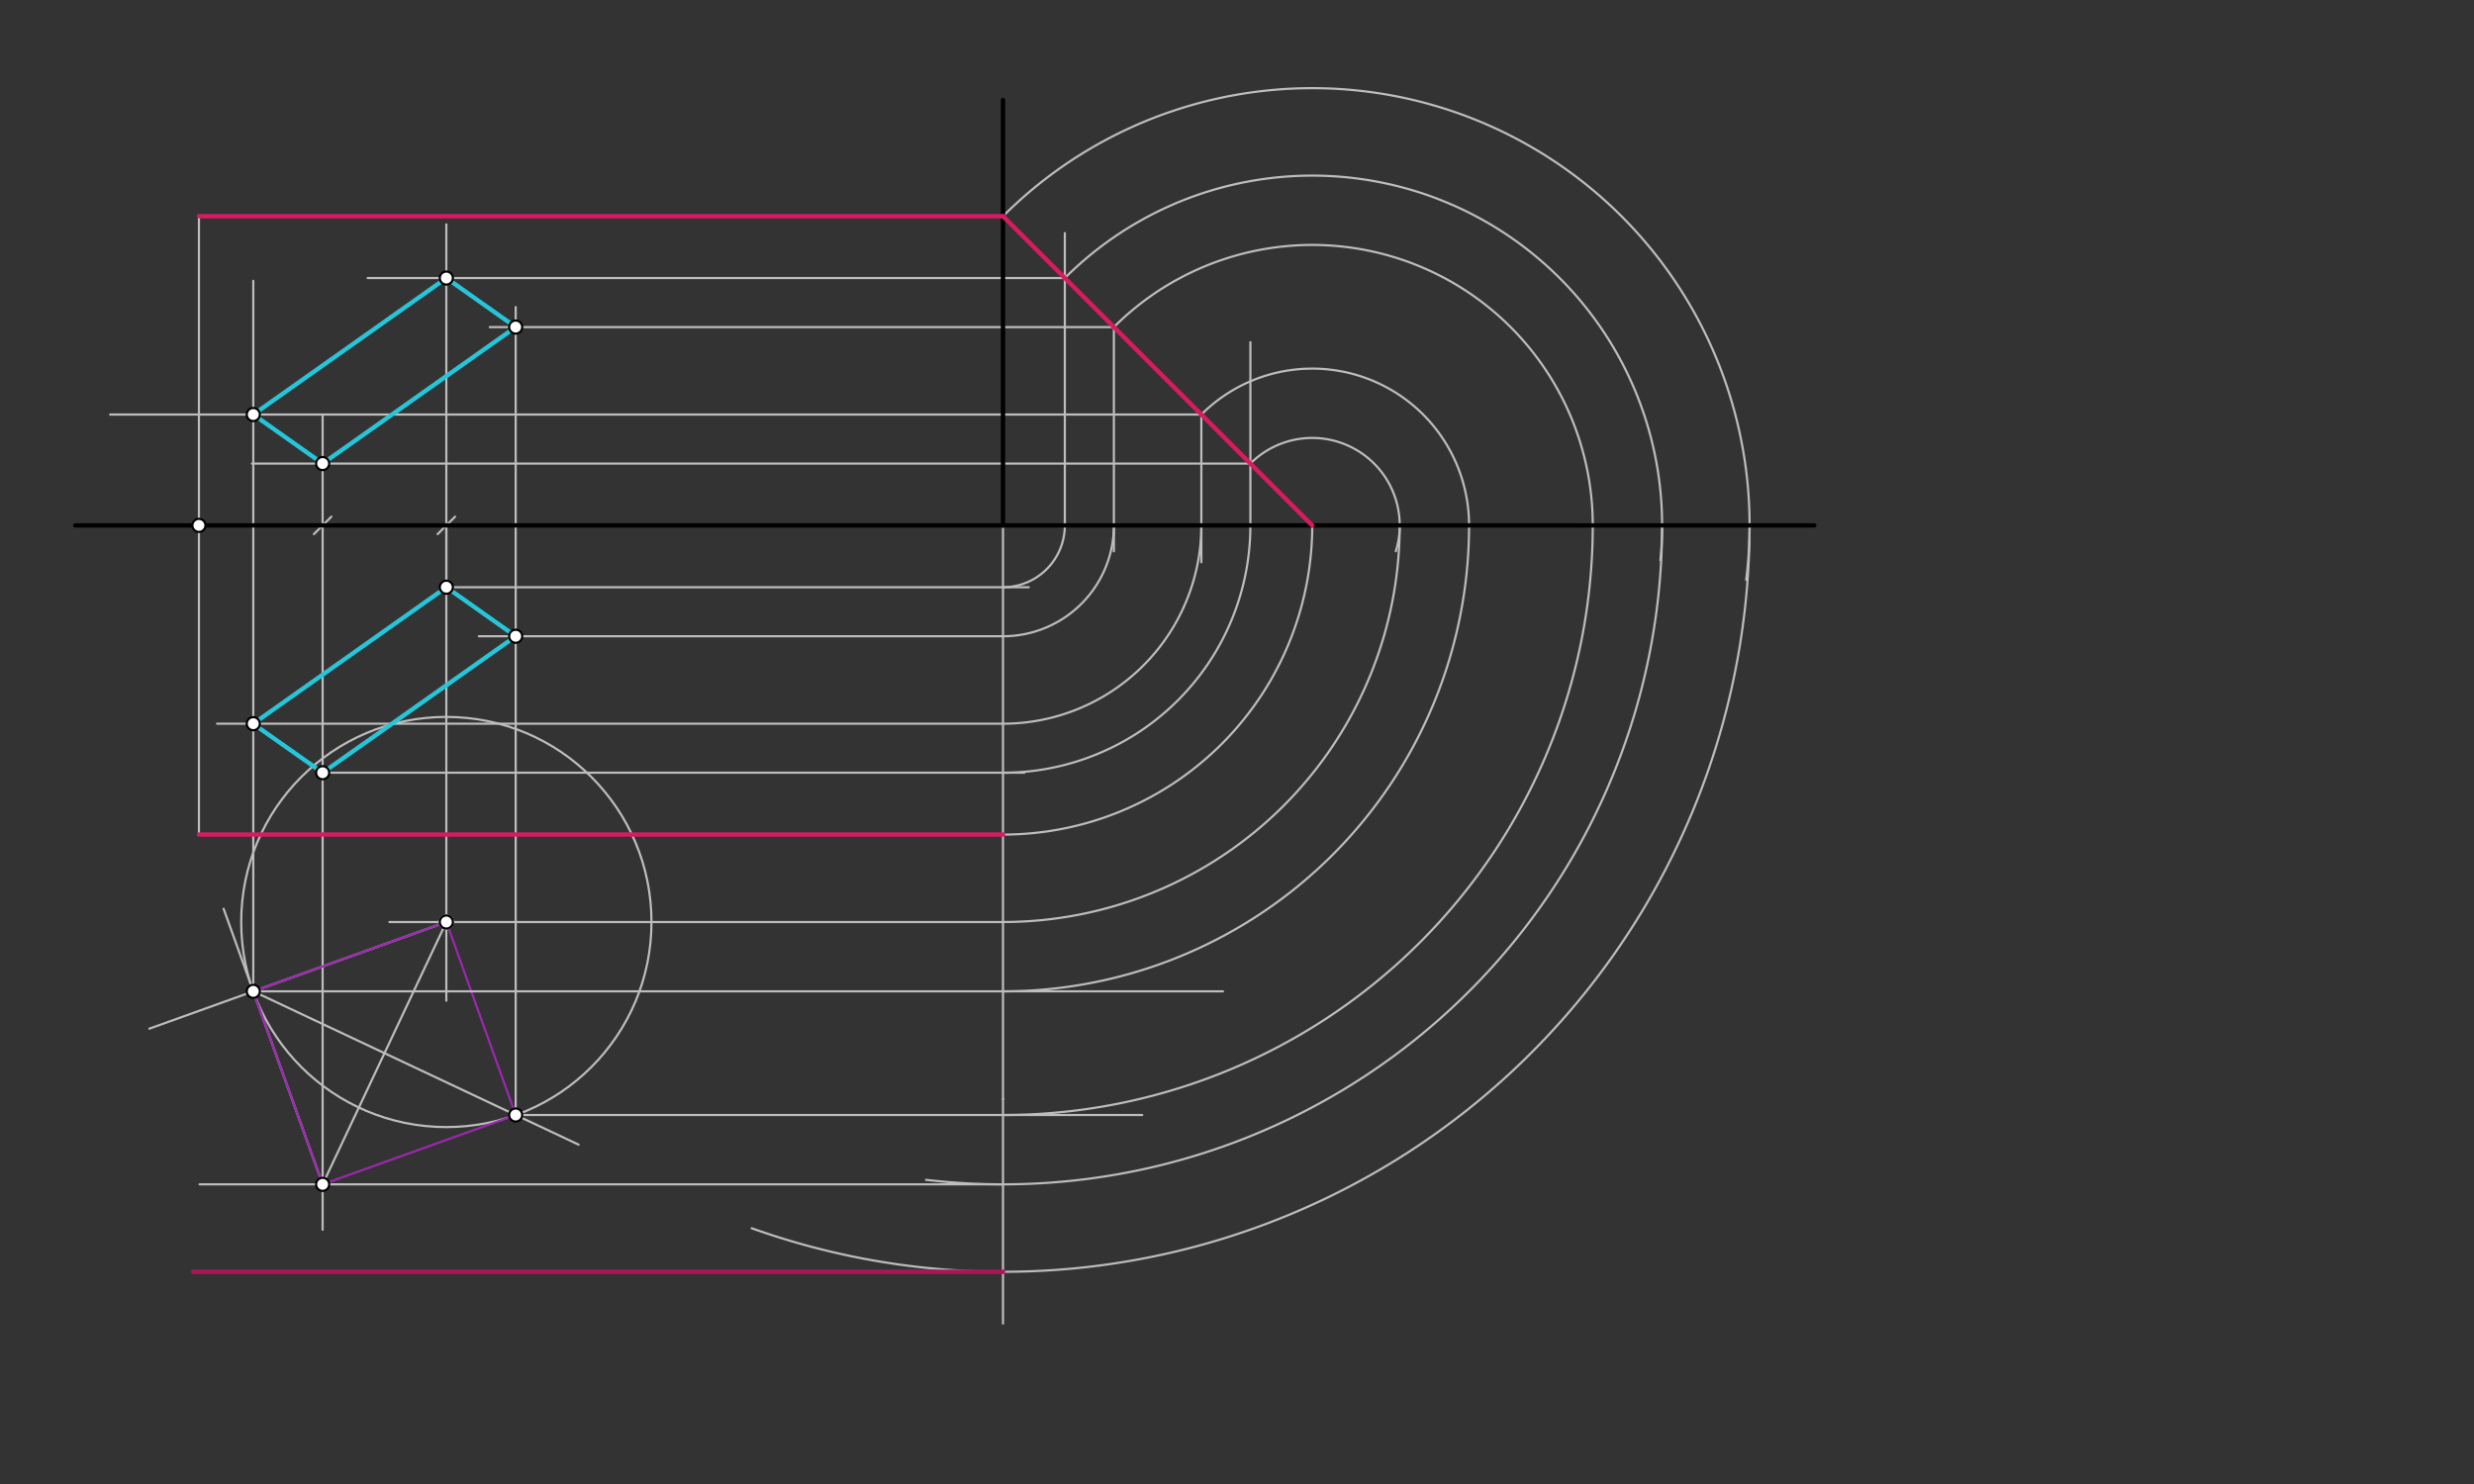 <svg xmlns="http://www.w3.org/2000/svg" class="svg--1it" height="100%" preserveAspectRatio="xMidYMid meet" viewBox="0 0 1133.858 680.315" width="100%"><rect x="0" y="0" width="1133.858" height="680.315" fill="#333333" stroke="none"/><defs><marker id="marker-arrow" markerHeight="16" markerUnits="userSpaceOnUse" markerWidth="24" orient="auto-start-reverse" refX="24" refY="4" viewBox="0 0 24 8"><path d="M 0 0 L 24 4 L 0 8 z" stroke="inherit"></path></marker></defs><g class="aux-layer--1FB"><g class="element--2qn"><line stroke="#BDBDBD" stroke-dasharray="none" stroke-linecap="round" stroke-width="1" x1="91.176" x2="147.868" y1="240.858" y2="240.858"></line><path d="M151.868,236.858 l-8,8" stroke="#BDBDBD" stroke-linecap="round" stroke-width="1" transform="rotate(180, 147.868, 240.858)"></path></g><g class="element--2qn"><line stroke="#BDBDBD" stroke-dasharray="none" stroke-linecap="round" stroke-width="1" x1="91.176" x2="204.561" y1="240.858" y2="240.858"></line><path d="M208.561,236.858 l-8,8" stroke="#BDBDBD" stroke-linecap="round" stroke-width="1" transform="rotate(180, 204.561, 240.858)"></path></g><g class="element--2qn"><line stroke="#BDBDBD" stroke-dasharray="none" stroke-linecap="round" stroke-width="1" x1="147.868" x2="147.868" y1="240.858" y2="354.243"></line></g><g class="element--2qn"><line stroke="#BDBDBD" stroke-dasharray="none" stroke-linecap="round" stroke-width="1" x1="204.561" x2="204.561" y1="240.858" y2="269.204"></line></g><g class="element--2qn"><line stroke="#BDBDBD" stroke-dasharray="none" stroke-linecap="round" stroke-width="1" x1="459.679" x2="459.679" y1="240.858" y2="503.858"></line></g><g class="element--2qn"><line stroke="#BDBDBD" stroke-dasharray="none" stroke-linecap="round" stroke-width="1" x1="91.176" x2="91.176" y1="240.858" y2="99.125"></line></g><g class="element--2qn"><line stroke="#BDBDBD" stroke-dasharray="none" stroke-linecap="round" stroke-width="1" x1="91.176" x2="91.176" y1="240.858" y2="382.59"></line></g><g class="element--2qn"><path d="M 459.679 382.59 A 141.732 141.732 0 0 0 601.412 240.858" fill="none" stroke="#BDBDBD" stroke-dasharray="none" stroke-linecap="round" stroke-width="1"></path></g><g class="element--2qn"><line stroke="#BDBDBD" stroke-dasharray="none" stroke-linecap="round" stroke-width="1" x1="204.561" x2="471.483" y1="269.204" y2="269.204"></line></g><g class="element--2qn"><line stroke="#BDBDBD" stroke-dasharray="none" stroke-linecap="round" stroke-width="1" x1="147.868" x2="469.483" y1="354.243" y2="354.243"></line></g><g class="element--2qn"><path d="M 459.679 269.204 A 28.346 28.346 0 0 0 487.975 239.163" fill="none" stroke="#BDBDBD" stroke-dasharray="none" stroke-linecap="round" stroke-width="1"></path></g><g class="element--2qn"><path d="M 459.679 354.243 A 113.386 113.386 0 0 0 573.065 240.858" fill="none" stroke="#BDBDBD" stroke-dasharray="none" stroke-linecap="round" stroke-width="1"></path></g><g class="element--2qn"><line stroke="#BDBDBD" stroke-dasharray="none" stroke-linecap="round" stroke-width="1" x1="488.026" x2="488.026" y1="240.858" y2="106.858"></line></g><g class="element--2qn"><line stroke="#BDBDBD" stroke-dasharray="none" stroke-linecap="round" stroke-width="1" x1="573.065" x2="573.065" y1="240.858" y2="156.858"></line></g><g class="element--2qn"><line stroke="#BDBDBD" stroke-dasharray="none" stroke-linecap="round" stroke-width="1" x1="573.065" x2="115.483" y1="212.511" y2="212.511"></line></g><g class="element--2qn"><line stroke="#BDBDBD" stroke-dasharray="none" stroke-linecap="round" stroke-width="1" x1="488.026" x2="168.483" y1="127.472" y2="127.472"></line></g><g class="element--2qn"><line stroke="#BDBDBD" stroke-dasharray="none" stroke-linecap="round" stroke-width="1" x1="204.561" x2="204.561" y1="269.204" y2="102.858"></line></g><g class="element--2qn"><line stroke="#BDBDBD" stroke-dasharray="none" stroke-linecap="round" stroke-width="1" x1="147.868" x2="147.868" y1="240.858" y2="190.858"></line></g><g class="element--2qn"><path d="M 459.679 99.125 A 200.44 200.44 0 0 1 800.29 265.829" fill="none" stroke="#BDBDBD" stroke-dasharray="none" stroke-linecap="round" stroke-width="1"></path></g><g class="element--2qn"><path d="M 801.851 240.858 A 342.172 342.172 0 0 1 344.518 563.068" fill="none" stroke="#BDBDBD" stroke-dasharray="none" stroke-linecap="round" stroke-width="1"></path></g><g class="element--2qn"><line stroke="#BDBDBD" stroke-dasharray="none" stroke-linecap="round" stroke-width="1" x1="459.679" x2="459.679" y1="503.858" y2="606.747"></line></g><g class="element--2qn"><path d="M 488.026 127.472 A 160.352 160.352 0 0 1 760.97 256.794" fill="none" stroke="#BDBDBD" stroke-dasharray="none" stroke-linecap="round" stroke-width="1"></path></g><g class="element--2qn"><path d="M 573.065 212.511 A 40.088 40.088 0 0 1 639.713 252.693" fill="none" stroke="#BDBDBD" stroke-dasharray="none" stroke-linecap="round" stroke-width="1"></path></g><g class="element--2qn"><path d="M 761.764 240.858 A 302.084 302.084 0 0 1 424.415 540.876" fill="none" stroke="#BDBDBD" stroke-dasharray="none" stroke-linecap="round" stroke-width="1"></path></g><g class="element--2qn"><line stroke="#BDBDBD" stroke-dasharray="none" stroke-linecap="round" stroke-width="1" x1="459.679" x2="91.483" y1="542.942" y2="542.942"></line></g><g class="element--2qn"><line stroke="#BDBDBD" stroke-dasharray="none" stroke-linecap="round" stroke-width="1" x1="147.868" x2="147.868" y1="354.243" y2="563.747"></line></g><g class="element--2qn"><path d="M 641.5 240.858 A 181.82 181.82 0 0 1 459.679 422.678" fill="none" stroke="#BDBDBD" stroke-dasharray="none" stroke-linecap="round" stroke-width="1"></path></g><g class="element--2qn"><line stroke="#BDBDBD" stroke-dasharray="none" stroke-linecap="round" stroke-width="1" x1="459.679" x2="178.483" y1="422.678" y2="422.678"></line></g><g class="element--2qn"><line stroke="#BDBDBD" stroke-dasharray="none" stroke-linecap="round" stroke-width="1" x1="204.561" x2="204.561" y1="269.204" y2="458.747"></line></g><g class="element--2qn"><line stroke="#BDBDBD" stroke-dasharray="none" stroke-linecap="round" stroke-width="1" x1="204.561" x2="147.868" y1="422.678" y2="542.942"></line></g><g class="element--2qn"><line stroke="#BDBDBD" stroke-dasharray="none" stroke-linecap="round" stroke-width="1" x1="147.868" x2="102.488" y1="542.942" y2="416.619"></line></g><g class="element--2qn"><line stroke="#BDBDBD" stroke-dasharray="none" stroke-linecap="round" stroke-width="1" x1="204.561" x2="68.45" y1="422.678" y2="471.575"></line></g><g class="element--2qn"><g class="center--1s5"><line x1="200.561" y1="422.678" x2="208.561" y2="422.678" stroke="#BDBDBD" stroke-width="1" stroke-linecap="round"></line><line x1="204.561" y1="418.678" x2="204.561" y2="426.678" stroke="#BDBDBD" stroke-width="1" stroke-linecap="round"></line><circle class="hit--230" cx="204.561" cy="422.678" r="4" stroke="none" fill="transparent"></circle></g><circle cx="204.561" cy="422.678" fill="none" r="94.015" stroke="#BDBDBD" stroke-dasharray="none" stroke-width="1"></circle></g><g class="element--2qn"><line stroke="#BDBDBD" stroke-dasharray="none" stroke-linecap="round" stroke-width="1" x1="116.083" x2="265.182" y1="454.463" y2="524.749"></line></g><g class="element--2qn"><line stroke="#9C27B0" stroke-dasharray="none" stroke-linecap="round" stroke-width="1" x1="116.083" x2="204.561" y1="454.463" y2="422.678"></line></g><g class="element--2qn"><line stroke="#9C27B0" stroke-dasharray="none" stroke-linecap="round" stroke-width="1" x1="204.561" x2="236.347" y1="422.678" y2="511.156"></line></g><g class="element--2qn"><line stroke="#9C27B0" stroke-dasharray="none" stroke-linecap="round" stroke-width="1" x1="236.347" x2="147.868" y1="511.156" y2="542.942"></line></g><g class="element--2qn"><line stroke="#9C27B0" stroke-dasharray="none" stroke-linecap="round" stroke-width="1" x1="116.083" x2="147.868" y1="454.463" y2="542.942"></line></g><g class="element--2qn"><line stroke="#BDBDBD" stroke-dasharray="none" stroke-linecap="round" stroke-width="1" x1="236.347" x2="523.483" y1="511.156" y2="511.156"></line></g><g class="element--2qn"><line stroke="#BDBDBD" stroke-dasharray="none" stroke-linecap="round" stroke-width="1" x1="116.083" x2="560.483" y1="454.463" y2="454.463"></line></g><g class="element--2qn"><path d="M 459.679 454.463 A 213.606 213.606 0 0 0 673.285 240.858" fill="none" stroke="#BDBDBD" stroke-dasharray="none" stroke-linecap="round" stroke-width="1"></path></g><g class="element--2qn"><path d="M 459.679 511.156 A 270.299 270.299 0 0 0 729.978 240.858" fill="none" stroke="#BDBDBD" stroke-dasharray="none" stroke-linecap="round" stroke-width="1"></path></g><g class="element--2qn"><path d="M 673.285 240.858 A 71.873 71.873 0 0 0 550.59 190.035" fill="none" stroke="#BDBDBD" stroke-dasharray="none" stroke-linecap="round" stroke-width="1"></path></g><g class="element--2qn"><path d="M 729.978 240.858 A 128.566 128.566 0 0 0 510.502 149.948" fill="none" stroke="#BDBDBD" stroke-dasharray="none" stroke-linecap="round" stroke-width="1"></path></g><g class="element--2qn"><line stroke="#BDBDBD" stroke-dasharray="none" stroke-linecap="round" stroke-width="1" x1="550.59" x2="50.483" y1="190.035" y2="190.035"></line></g><g class="element--2qn"><line stroke="#BDBDBD" stroke-dasharray="none" stroke-linecap="round" stroke-width="1" x1="116.083" x2="116.083" y1="454.463" y2="128.747"></line></g><g class="element--2qn"><line stroke="#BDBDBD" stroke-dasharray="none" stroke-linecap="round" stroke-width="1" x1="550.59" x2="550.59" y1="190.035" y2="257.747"></line></g><g class="element--2qn"><path d="M 550.59 240.858 A 90.91 90.91 0 0 1 459.679 331.768" fill="none" stroke="#BDBDBD" stroke-dasharray="none" stroke-linecap="round" stroke-width="1"></path></g><g class="element--2qn"><line stroke="#BDBDBD" stroke-dasharray="none" stroke-linecap="round" stroke-width="1" x1="459.679" x2="99.483" y1="331.768" y2="331.768"></line></g><g class="element--2qn"><line stroke="#BDBDBD" stroke-dasharray="none" stroke-linecap="round" stroke-width="1" x1="236.347" x2="236.347" y1="511.156" y2="140.747"></line></g><g class="element--2qn"><line stroke="#BDBDBD" stroke-dasharray="none" stroke-linecap="round" stroke-width="1" x1="510.502" x2="224.483" y1="149.948" y2="149.948"></line></g><g class="element--2qn"><line stroke="#BDBDBD" stroke-dasharray="none" stroke-linecap="round" stroke-width="1" x1="510.502" x2="510.502" y1="149.948" y2="252.747"></line></g><g class="element--2qn"><path d="M 510.502 240.858 A 50.822 50.822 0 0 1 459.679 291.68" fill="none" stroke="#BDBDBD" stroke-dasharray="none" stroke-linecap="round" stroke-width="1"></path></g><g class="element--2qn"><line stroke="#BDBDBD" stroke-dasharray="none" stroke-linecap="round" stroke-width="1" x1="459.679" x2="219.483" y1="291.68" y2="291.68"></line></g><g class="element--2qn"><circle cx="204.561" cy="422.678" r="3" stroke="#BDBDBD" stroke-width="1" fill="#ffffff"></circle>}</g></g><g class="main-layer--3Vd"><g class="element--2qn"><line stroke="#000000" stroke-dasharray="none" stroke-linecap="round" stroke-width="2" x1="34.483" x2="91.176" y1="240.858" y2="240.858"></line></g><g class="element--2qn"><line stroke="#000000" stroke-dasharray="none" stroke-linecap="round" stroke-width="2" x1="91.176" x2="459.679" y1="240.858" y2="240.858"></line></g><g class="element--2qn"><line stroke="#000000" stroke-dasharray="none" stroke-linecap="round" stroke-width="2" x1="459.679" x2="459.679" y1="240.858" y2="45.858"></line></g><g class="element--2qn"><line stroke="#000000" stroke-dasharray="none" stroke-linecap="round" stroke-width="2" x1="459.679" x2="725.483" y1="240.858" y2="240.858"></line></g><g class="element--2qn"><line stroke="#D81B60" stroke-dasharray="none" stroke-linecap="round" stroke-width="2" x1="91.176" x2="459.679" y1="99.125" y2="99.125"></line></g><g class="element--2qn"><line stroke="#D81B60" stroke-dasharray="none" stroke-linecap="round" stroke-width="2" x1="91.176" x2="459.679" y1="382.59" y2="382.59"></line></g><g class="element--2qn"><line stroke="#D81B60" stroke-dasharray="none" stroke-linecap="round" stroke-width="2" x1="459.679" x2="601.412" y1="99.125" y2="240.858"></line></g><g class="element--2qn"><line stroke="#000000" stroke-dasharray="none" stroke-linecap="round" stroke-width="2" x1="725.483" x2="831.483" y1="240.858" y2="240.858"></line></g><g class="element--2qn"><line stroke="#AD1457" stroke-dasharray="none" stroke-linecap="round" stroke-width="2" x1="459.679" x2="88.483" y1="583.03" y2="583.03"></line></g><g class="element--2qn"><line stroke="#26C6DA" stroke-dasharray="none" stroke-linecap="round" stroke-width="2" x1="116.083" x2="204.561" y1="331.768" y2="269.204"></line></g><g class="element--2qn"><line stroke="#26C6DA" stroke-dasharray="none" stroke-linecap="round" stroke-width="2" x1="236.347" x2="204.561" y1="291.68" y2="269.204"></line></g><g class="element--2qn"><line stroke="#26C6DA" stroke-dasharray="none" stroke-linecap="round" stroke-width="2" x1="236.347" x2="147.868" y1="291.68" y2="354.243"></line></g><g class="element--2qn"><line stroke="#26C6DA" stroke-dasharray="none" stroke-linecap="round" stroke-width="2" x1="147.868" x2="114.483" y1="354.243" y2="330.747"></line></g><g class="element--2qn"><line stroke="#26C6DA" stroke-dasharray="none" stroke-linecap="round" stroke-width="2" x1="116.083" x2="204.561" y1="190.035" y2="127.472"></line></g><g class="element--2qn"><line stroke="#26C6DA" stroke-dasharray="none" stroke-linecap="round" stroke-width="2" x1="204.561" x2="236.347" y1="127.472" y2="149.948"></line></g><g class="element--2qn"><line stroke="#26C6DA" stroke-dasharray="none" stroke-linecap="round" stroke-width="2" x1="236.347" x2="147.868" y1="149.948" y2="212.511"></line></g><g class="element--2qn"><line stroke="#26C6DA" stroke-dasharray="none" stroke-linecap="round" stroke-width="2" x1="147.868" x2="116.083" y1="212.511" y2="190.035"></line></g><g class="element--2qn"><circle cx="91.176" cy="240.858" r="3" stroke="#000000" stroke-width="1" fill="#ffffff"></circle>}</g><g class="element--2qn"><circle cx="147.868" cy="354.243" r="3" stroke="#000000" stroke-width="1" fill="#ffffff"></circle>}</g><g class="element--2qn"><circle cx="204.561" cy="269.204" r="3" stroke="#000000" stroke-width="1" fill="#ffffff"></circle>}</g><g class="element--2qn"><circle cx="147.868" cy="212.511" r="3" stroke="#000000" stroke-width="1" fill="#ffffff"></circle>}</g><g class="element--2qn"><circle cx="204.561" cy="127.472" r="3" stroke="#000000" stroke-width="1" fill="#ffffff"></circle>}</g><g class="element--2qn"><circle cx="147.868" cy="542.942" r="3" stroke="#000000" stroke-width="1" fill="#ffffff"></circle>}</g><g class="element--2qn"><circle cx="204.561" cy="422.678" r="3" stroke="#000000" stroke-width="1" fill="#ffffff"></circle>}</g><g class="element--2qn"><circle cx="116.083" cy="454.463" r="3" stroke="#000000" stroke-width="1" fill="#ffffff"></circle>}</g><g class="element--2qn"><circle cx="236.347" cy="511.156" r="3" stroke="#000000" stroke-width="1" fill="#ffffff"></circle>}</g><g class="element--2qn"><circle cx="116.083" cy="190.035" r="3" stroke="#000000" stroke-width="1" fill="#ffffff"></circle>}</g><g class="element--2qn"><circle cx="116.083" cy="331.768" r="3" stroke="#000000" stroke-width="1" fill="#ffffff"></circle>}</g><g class="element--2qn"><circle cx="236.347" cy="149.948" r="3" stroke="#000000" stroke-width="1" fill="#ffffff"></circle>}</g><g class="element--2qn"><circle cx="236.347" cy="291.68" r="3" stroke="#000000" stroke-width="1" fill="#ffffff"></circle>}</g></g><g class="snaps-layer--2PT"></g><g class="temp-layer--rAP"></g></svg>